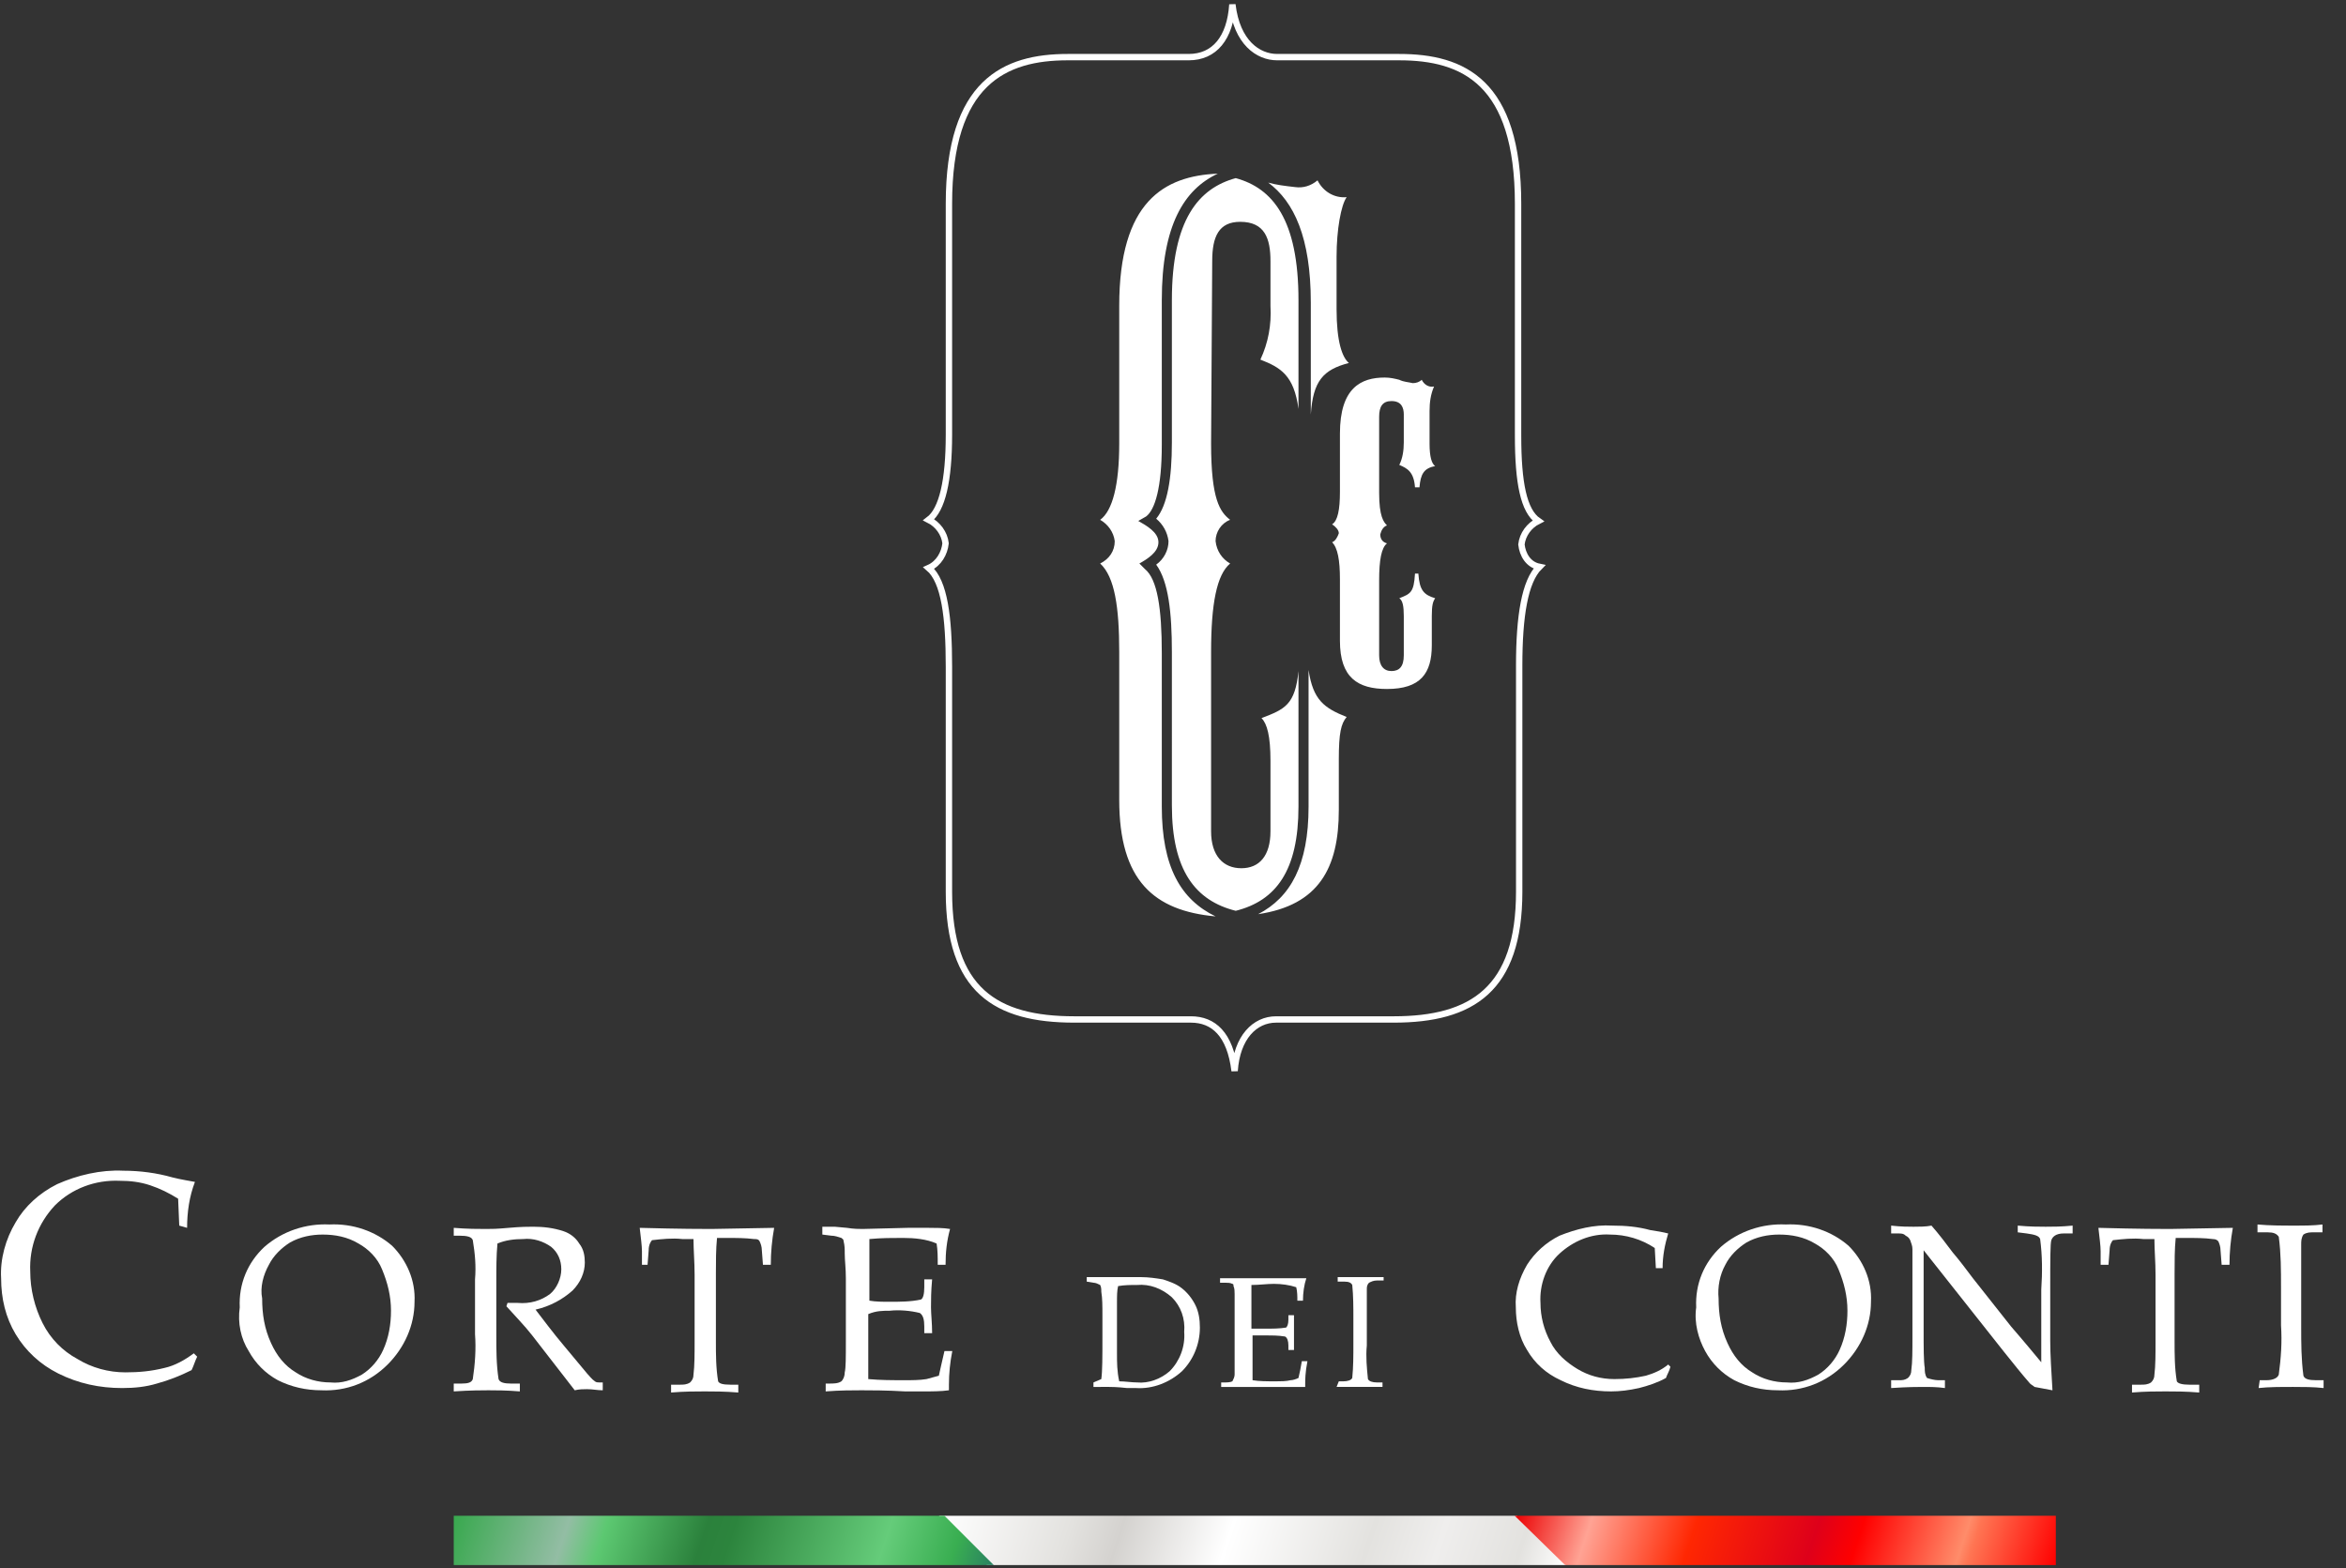 <?xml version="1.0" encoding="utf-8"?>
<!-- Generator: Adobe Illustrator 23.0.3, SVG Export Plug-In . SVG Version: 6.00 Build 0)  -->
<svg version="1.1" id="Livello_1" xmlns="http://www.w3.org/2000/svg" xmlns:xlink="http://www.w3.org/1999/xlink" x="0px" y="0px"
	 viewBox="0 0 209.4 140" style="enable-background:new 0 0 209.4 140;" xml:space="preserve">
<rect x="0" y="0" width="209.4" height="140" fill="#333333" stroke="none"/>
<style type="text/css">
	.st0{fill-rule:evenodd;clip-rule:evenodd;fill:url(#SVGID_1_);}
	.st1{fill-rule:evenodd;clip-rule:evenodd;fill:url(#SVGID_2_);}
	.st2{fill-rule:evenodd;clip-rule:evenodd;fill:url(#SVGID_3_);}
	.st3{fill-rule:evenodd;clip-rule:evenodd;fill:#FFFFFF;}
	.st4{fill:#FFFFFF;}
	.st5{fill:none;stroke:#FFFFFF;stroke-width:0.568;stroke-miterlimit:10;}
</style>
<title>cortedeicontiLogo</title>
<g>
	
		<linearGradient id="SVGID_1_" gradientUnits="userSpaceOnUse" x1="85.822" y1="-925.077" x2="137.899" y2="-941.995" gradientTransform="matrix(1 0 0 -1 0 -796)">
		<stop  offset="0" style="stop-color:#FFFFFF"/>
		<stop  offset="0.21" style="stop-color:#E3E2DF"/>
		<stop  offset="0.29" style="stop-color:#D4D2CF"/>
		<stop  offset="0.46" style="stop-color:#FFFFFF"/>
		<stop  offset="0.68" style="stop-color:#E3E2DF"/>
		<stop  offset="0.79" style="stop-color:#EFEEED"/>
		<stop  offset="0.92" style="stop-color:#E3E2DF"/>
		<stop  offset="1" style="stop-color:#FFFFFF"/>
	</linearGradient>
	<polygon class="st0" points="83.8,135.3 135.4,135.3 139.8,139.7 88.1,139.7 	"/>
	
		<linearGradient id="SVGID_2_" gradientUnits="userSpaceOnUse" x1="41.944" y1="-926.855" x2="86.886" y2="-941.454" gradientTransform="matrix(1 0 0 -1 0 -796)">
		<stop  offset="0" style="stop-color:#38A84E"/>
		<stop  offset="0.21" style="stop-color:#93BDA4"/>
		<stop  offset="0.28" style="stop-color:#5CC871"/>
		<stop  offset="0.46" style="stop-color:#2B813C"/>
		<stop  offset="0.51" style="stop-color:#2C843D"/>
		<stop  offset="0.79" style="stop-color:#65CC7A"/>
		<stop  offset="0.92" style="stop-color:#39AE51"/>
		<stop  offset="1" style="stop-color:#297F62"/>
	</linearGradient>
	<polygon class="st1" points="40.5,135.3 84.3,135.3 88.7,139.7 40.5,139.7 	"/>
	
		<linearGradient id="SVGID_3_" gradientUnits="userSpaceOnUse" x1="137.073" y1="-925.533" x2="182.056" y2="-940.145" gradientTransform="matrix(1 0 0 -1 0 -796)">
		<stop  offset="0" style="stop-color:#EB0002"/>
		<stop  offset="0.14" style="stop-color:#FFA394"/>
		<stop  offset="0.33" style="stop-color:#FF2702"/>
		<stop  offset="0.55" style="stop-color:#DE001A"/>
		<stop  offset="0.63" style="stop-color:#FF0000"/>
		<stop  offset="0.82" style="stop-color:#FF8C6A"/>
		<stop  offset="0.84" style="stop-color:#FF7553"/>
		<stop  offset="1" style="stop-color:#FF0000"/>
	</linearGradient>
	<polygon class="st2" points="183.5,139.7 139.7,139.7 135.2,135.3 183.5,135.3 	"/>
	<path class="st3" d="M16.7,109.6c0-1.4,0.2-2.8,0.7-4.1c-0.5-0.1-1.2-0.2-2-0.4c-1.4-0.4-2.9-0.6-4.4-0.6c-2-0.1-4.1,0.4-5.9,1.2
		c-1.6,0.8-2.9,2-3.7,3.4c-0.9,1.5-1.4,3.3-1.3,5c0,1.8,0.4,3.5,1.3,5s2.2,2.7,3.8,3.5c1.8,0.9,3.7,1.3,5.7,1.3
		c1.1,0,2.1-0.1,3.1-0.4c1.1-0.3,2.1-0.7,3.1-1.2c0.2-0.4,0.3-0.8,0.5-1.2l-0.3-0.3c-0.8,0.6-1.7,1.1-2.6,1.3
		c-1.2,0.3-2.3,0.4-3.5,0.4c-1.5,0-3-0.4-4.3-1.2c-1.3-0.7-2.4-1.8-3.1-3.2c-0.7-1.4-1.1-3-1.1-4.6c-0.1-2.2,0.7-4.3,2.2-5.9
		c1.5-1.5,3.6-2.3,5.8-2.2c0.9,0,1.8,0.1,2.7,0.4s1.7,0.7,2.5,1.2l0.1,2.4L16.7,109.6z"/>
	<path class="st3" d="M24,112.9c0.4-0.8,1.1-1.5,1.9-2c0.9-0.5,1.9-0.7,2.9-0.7c1.1,0,2.2,0.2,3.2,0.8c0.9,0.5,1.7,1.3,2.1,2.3
		c0.5,1.2,0.8,2.4,0.8,3.7c0,1.2-0.2,2.4-0.7,3.5c-0.4,0.9-1.1,1.7-1.9,2.2c-0.9,0.5-1.8,0.8-2.8,0.7c-1.1,0-2.2-0.3-3.1-0.9
		c-1-0.6-1.7-1.5-2.2-2.6c-0.6-1.3-0.8-2.6-0.8-4C23.2,114.9,23.5,113.8,24,112.9z M22.2,120.6c0.6,1.1,1.5,2,2.6,2.6
		c1.2,0.6,2.5,0.9,3.9,0.9c2.2,0.1,4.3-0.7,5.9-2.3c1.5-1.5,2.4-3.5,2.4-5.6c0.1-1.9-0.7-3.7-2-5c-1.5-1.3-3.5-2-5.6-1.9
		c-2.1-0.1-4.2,0.6-5.8,2c-1.5,1.4-2.3,3.3-2.2,5.4C21.2,118.1,21.5,119.5,22.2,120.6z"/>
	<path class="st3" d="M51.1,115.2c0.7-0.7,1.1-1.6,1.1-2.5c0-0.6-0.1-1.2-0.5-1.7c-0.3-0.5-0.8-0.9-1.4-1.1
		c-0.9-0.3-1.8-0.4-2.7-0.4c-0.4,0-1.1,0-2.2,0.1s-1.5,0.1-2,0.1c-0.7,0-1.7,0-2.9-0.1v0.7H41c0.7,0,1.1,0.1,1.2,0.4
		c0.2,1.2,0.3,2.3,0.2,3.5v4.9c0.1,1.3,0,2.7-0.2,4c-0.1,0.3-0.4,0.4-1,0.4h-0.7v0.7c1.5-0.1,2.6-0.1,3.1-0.1c0.6,0,1.6,0,2.8,0.1
		v-0.7h-0.8c-0.6,0-1-0.1-1.1-0.4c-0.2-1.3-0.2-2.6-0.2-3.9v-4.8c0-1.2,0-2.3,0.1-3.4c0.7-0.3,1.5-0.4,2.3-0.4
		c0.9-0.1,1.8,0.2,2.5,0.7c0.6,0.5,0.9,1.2,0.9,2s-0.4,1.7-1,2.2c-0.8,0.6-1.8,0.9-2.9,0.8c-0.2,0-0.5,0-0.9,0l-0.1,0.3
		c0.8,0.9,1.6,1.7,2.3,2.6l3.8,4.9c0.4-0.1,0.8-0.1,1.1-0.1c0.5,0,0.9,0.1,1.4,0.1v-0.7h-0.3c-0.1,0-0.3,0-0.4-0.1
		c-0.3-0.2-0.5-0.5-0.7-0.7l-2-2.4c-1.1-1.3-1.9-2.4-2.6-3.3C49.1,116.6,50.2,116,51.1,115.2z"/>
	<path class="st3" d="M64.8,110.5c0.9,0,1.7,0,2.5,0.1c0.2,0,0.4,0,0.5,0.2s0.2,0.5,0.2,0.8l0.1,1.3h0.7c0-1.1,0.1-2.2,0.3-3.3
		l-5.6,0.1c-0.6,0-2.8,0-6.4-0.1c0.1,0.9,0.2,1.6,0.2,2.1v1.2h0.5l0.1-1.3c0-0.5,0.2-0.8,0.3-0.9c0.9-0.1,1.8-0.2,2.7-0.1h1
		c0,1,0.1,2,0.1,3.2v5.8c0,1.3,0,2.3-0.1,3.1c0,0.3-0.1,0.5-0.3,0.7c-0.3,0.2-0.6,0.2-0.9,0.2h-0.8v0.7c1.2-0.1,2.2-0.1,3-0.1
		s1.8,0,3,0.1v-0.7h-0.7c-0.7,0-1-0.1-1.1-0.3c-0.2-1.2-0.2-2.4-0.2-3.6v-6c0-1.1,0-2.2,0.1-3.2L64.8,110.5L64.8,110.5z"/>
	<path class="st3" d="M79.4,117c0.9-0.1,1.9,0,2.7,0.2c0.3,0.2,0.4,0.6,0.4,1.2v0.6h0.7c0-0.9-0.1-1.7-0.1-2.3c0-0.7,0-1.4,0.1-2.5
		h-0.7v0.7c0,0.6-0.1,1-0.3,1.1c-0.9,0.2-1.9,0.2-2.8,0.2c-0.6,0-1.2,0-1.8-0.1V114v-1.5c0-0.6,0-1.3,0-1.9c1.1-0.1,2-0.1,3-0.1
		s2.1,0.1,3,0.5c0.1,0.6,0.1,1.2,0.1,1.9h0.7c0-1.1,0.1-2.1,0.4-3.2c-0.6-0.1-1.3-0.1-1.9-0.1H81l-4,0.1c-0.3,0-0.8,0-1.4-0.1
		l-1.1-0.1h-1.1v0.7l0.8,0.1c0.3,0,0.6,0.1,0.9,0.2c0.1,0.1,0.2,0.1,0.2,0.3c0.1,0.4,0.1,0.7,0.1,1.1c0,0.6,0.1,1.3,0.1,2.2v5.6
		c0,1.5,0,2.4-0.1,2.8c0,0.3-0.1,0.6-0.3,0.8c-0.3,0.2-0.7,0.2-1.1,0.2h-0.3v0.7c1.3-0.1,2.4-0.1,3.2-0.1c0.8,0,2.2,0,3.9,0.1h1.6
		c0.8,0,1.6,0,2.3-0.1v-0.5c0-1,0.1-2,0.3-3h-0.7c-0.2,0.9-0.4,1.7-0.5,2.2c-0.4,0.1-0.7,0.2-1.1,0.3c-0.6,0.1-1.3,0.1-1.9,0.1
		c-1.2,0-2.2,0-3.3-0.1c0-0.4,0-1.1,0-1.9v-3.9C78.2,117,78.8,117,79.4,117z"/>
	<path class="st3" d="M148.4,113.2c0-1.1,0.2-2.1,0.5-3.1c-0.4-0.1-0.9-0.2-1.6-0.3c-1.1-0.3-2.2-0.4-3.4-0.4
		c-1.6-0.1-3.2,0.3-4.7,0.9c-1.2,0.6-2.2,1.5-2.9,2.6c-0.7,1.2-1.1,2.5-1,3.8c0,1.3,0.3,2.7,1,3.8c0.7,1.2,1.7,2.1,3,2.7
		c1.4,0.7,2.9,1,4.5,1c0.8,0,1.6-0.1,2.5-0.3c0.8-0.2,1.7-0.5,2.4-0.9c0.1-0.3,0.3-0.6,0.4-1l-0.2-0.2c-0.6,0.5-1.3,0.8-2,1
		c-0.9,0.2-1.8,0.3-2.8,0.3c-1.2,0-2.3-0.3-3.3-0.9s-1.9-1.4-2.4-2.4c-0.6-1.1-0.9-2.3-0.9-3.5c-0.1-1.6,0.5-3.3,1.7-4.4
		s2.8-1.8,4.5-1.7c1.4,0,2.8,0.4,4,1.2l0.1,1.8H148.4z"/>
	<path class="st3" d="M154,112.9c0.4-0.8,1.1-1.5,1.9-2c0.9-0.5,1.9-0.7,2.9-0.7c1.1,0,2.2,0.2,3.2,0.8c0.9,0.5,1.7,1.3,2.1,2.3
		c0.5,1.2,0.8,2.4,0.8,3.7c0,1.2-0.2,2.4-0.7,3.5c-0.4,0.9-1.1,1.7-1.9,2.2c-0.9,0.5-1.8,0.8-2.8,0.7c-1.1,0-2.2-0.3-3.1-0.9
		c-1-0.6-1.7-1.5-2.2-2.6c-0.6-1.3-0.8-2.6-0.8-4C153.3,114.9,153.5,113.8,154,112.9z M152.2,120.6c0.6,1.1,1.5,2,2.6,2.6
		c1.2,0.6,2.5,0.9,3.9,0.9c2.2,0.1,4.3-0.7,5.9-2.3c1.5-1.5,2.4-3.5,2.4-5.6c0.1-1.9-0.7-3.7-2-5c-1.5-1.3-3.5-2-5.6-1.9
		c-2.1-0.1-4.2,0.6-5.8,2c-1.5,1.4-2.3,3.3-2.2,5.4C151.2,118.1,151.6,119.5,152.2,120.6z"/>
	<path class="st3" d="M178.9,120.7c0.8,1,1.6,2,2.3,2.8c0.1,0.1,0.3,0.2,0.4,0.3c0.5,0.1,1.1,0.2,1.6,0.3c-0.1-1.7-0.2-3.2-0.2-4.4
		v-4.6c0-2.7,0-4.1,0.1-4.4s0.4-0.6,1.1-0.6h0.8v-0.7c-1,0.1-1.8,0.1-2.4,0.1c-0.6,0-1.4,0-2.5-0.1v0.6l0.8,0.1
		c0.7,0.1,1.1,0.2,1.2,0.5c0.2,1.5,0.2,3,0.1,4.5v6.5c-0.5-0.6-1.4-1.7-2.7-3.2l-3.4-4.3c-0.6-0.8-1.2-1.6-1.8-2.3
		c-0.6-0.8-1.2-1.6-1.9-2.4c-0.5,0.1-1.1,0.1-1.6,0.1s-1.1,0-2-0.1v0.7h0.6c0.3,0,0.5,0,0.7,0.2c0.2,0.1,0.3,0.2,0.4,0.4
		c0.1,0.3,0.2,0.5,0.2,0.8c0,0.9,0,1.9,0,2.8v5c0,1.3,0,2.3-0.1,3c0,0.3-0.1,0.5-0.3,0.7c-0.3,0.2-0.5,0.2-0.8,0.2h-0.7v0.7
		c1.5-0.1,2.4-0.1,2.8-0.1c0.7,0,1.3,0,2,0.1v-0.7H173c-0.3,0-0.7-0.1-1-0.2c-0.2-0.3-0.2-0.6-0.2-0.9c-0.1-0.6-0.1-1.8-0.1-3.4
		v-7.1L178.9,120.7z"/>
	<path class="st3" d="M195,110.5c0.9,0,1.8,0,2.5,0.1c0.3,0,0.4,0.1,0.5,0.2c0.1,0.2,0.2,0.5,0.2,0.8l0.1,1.3h0.7
		c0-1.1,0.1-2.2,0.3-3.3l-5.6,0.1c-0.6,0-2.8,0-6.4-0.1c0.1,0.9,0.2,1.6,0.2,2.1v1.2h0.7l0.1-1.3c0-0.5,0.2-0.8,0.3-0.9
		c0.9-0.1,1.8-0.2,2.7-0.1h1c0,1,0.1,2,0.1,3.2v5.8c0,1.3,0,2.3-0.1,3.1c0,0.3-0.1,0.5-0.3,0.7c-0.3,0.2-0.6,0.2-0.9,0.2h-0.8v0.7
		c1.2-0.1,2.2-0.1,3-0.1s1.8,0,3,0.1v-0.7h-0.9c-0.6,0-1-0.1-1.1-0.3c-0.2-1.2-0.2-2.4-0.2-3.6v-6c0-1.1,0-2.2,0.1-3.2L195,110.5
		L195,110.5z"/>
	<path class="st3" d="M201.6,123.9c0.9-0.1,1.9-0.1,3.1-0.1c0.9,0,1.8,0,2.7,0.1v-0.7h-0.7c-0.6,0-1-0.1-1.1-0.4
		c-0.2-1.5-0.2-2.9-0.2-4.4V115c0-1.9,0-3.1,0-3.9c0-0.3,0-0.6,0.2-0.9c0.3-0.2,0.6-0.2,0.9-0.2h0.8v-0.7c-0.8,0.1-1.6,0.1-2.5,0.1
		c-1.1,0-2.2,0-3.3-0.1v0.7h0.9c0.5,0,0.8,0.1,1,0.4c0.2,1.5,0.2,3,0.2,4.5v3.4c0.1,1.5,0,2.9-0.2,4.4c-0.1,0.3-0.5,0.5-1.1,0.5
		h-0.6L201.6,123.9z"/>
	<path class="st3" d="M99.7,120.8v-4.5c0-0.6,0-1.1,0.1-1.5c0.6-0.1,1.1-0.1,1.7-0.1c1.1-0.1,2.2,0.3,3.1,1.1
		c0.8,0.8,1.2,1.9,1.1,3.1c0.1,1.3-0.4,2.6-1.3,3.5c-0.8,0.7-1.9,1.1-2.9,1c-0.5,0-1.1-0.1-1.6-0.1
		C99.7,122.4,99.7,121.6,99.7,120.8z M97.6,123.4v0.4H99c0.2,0,0.7,0,1.6,0.1h0.8c1.5,0.1,3-0.5,4.1-1.5c1-1,1.6-2.4,1.6-3.9
		c0-0.7-0.1-1.4-0.4-2s-0.7-1.1-1.2-1.5s-1.1-0.6-1.7-0.8c-0.6-0.1-1.3-0.2-1.9-0.2H97v0.4l0.6,0.1c0.2,0,0.4,0.1,0.6,0.2
		c0.1,0.2,0.1,0.4,0.1,0.6c0.1,0.6,0.1,1.3,0.1,2.1v2c0,1.7,0,3-0.1,3.7L97.6,123.4z"/>
	<path class="st3" d="M112.9,119.2c0.6,0,1.2,0,1.8,0.1c0.2,0.1,0.3,0.4,0.3,0.8v0.4h0.5c0-0.6,0-1.1,0-1.5s0-0.9,0-1.6H115v0.4
		c0,0.4-0.1,0.6-0.2,0.7c-0.6,0.1-1.2,0.1-1.9,0.1h-1.2V116c0-0.4,0-0.9,0-1.3c0.7,0,1.4-0.1,2-0.1c0.7,0,1.4,0.1,2,0.3
		c0.1,0.4,0.1,0.8,0.1,1.2h0.5c0-0.7,0.1-1.4,0.3-2h-7.7v0.4h0.5c0.2,0,0.4,0,0.6,0.1c0.1,0,0.1,0.1,0.1,0.2
		c0.1,0.2,0.1,0.5,0.1,0.7c0,0.4,0,0.9,0,1.5v3.8c0,1,0,1.6,0,1.9c0,0.2-0.1,0.4-0.2,0.6c-0.2,0.1-0.5,0.1-0.8,0.1H109v0.4h7.5v-0.3
		c0-0.3,0-1,0.2-2h-0.5c-0.1,0.6-0.2,1.1-0.3,1.5c-0.2,0.1-0.5,0.2-0.7,0.2c-0.4,0.1-0.9,0.1-1.3,0.1c-0.8,0-1.5,0-2.1-0.1
		c0-0.3,0-0.7,0-1.3v-2.7L112.9,119.2z"/>
	<path class="st3" d="M119.3,123.8h4.1v-0.4h-0.5c-0.4,0-0.7-0.1-0.8-0.3c-0.1-1-0.2-2-0.1-3v-2.4c0-1.2,0-2.1,0-2.6
		c0-0.2,0-0.4,0.2-0.6c0.2-0.1,0.4-0.2,0.7-0.2h0.6V114h-4.1v0.4h0.6c0.4,0,0.6,0.1,0.7,0.3c0.1,1,0.1,2,0.1,3v2.3c0,1,0,2-0.1,3
		c-0.1,0.2-0.4,0.3-0.8,0.3h-0.4L119.3,123.8z"/>
	<path class="st4" d="M115.6,16.7c0.7,0.1,1.4-0.1,2-0.6c0.5,1,1.5,1.6,2.6,1.5c-0.5,0.7-0.9,2.9-0.9,5.3v4.7c0,2.9,0.5,4.3,1.1,4.8
		c-2.3,0.6-3.2,1.6-3.4,4.6V27c0-5.8-1.5-9-3.8-10.7C113.9,16.5,114.7,16.6,115.6,16.7 M99.9,71.4V58.2c0-4-0.4-6.7-1.7-7.9
		c0.8-0.4,1.3-1.1,1.3-2c-0.1-0.8-0.6-1.5-1.3-1.9c1.1-0.8,1.7-3.1,1.7-6.8V27.3c0-9.3,4-11.6,8.8-11.8c-3,1.4-5,4.6-5,11.3v12.9
		c0,3.8-0.6,5.8-1.4,6.4l-0.7,0.4c0.7,0.4,1.8,1,1.8,1.9s-1,1.5-1.7,1.9l0.5,0.5c1.1,0.9,1.5,3.5,1.5,7.5V72c0,5.4,1.7,8.3,4.8,9.8
		C103,81.3,99.9,78.6,99.9,71.4 M110.3,81.3c-3.6-0.9-5.7-3.6-5.7-9.4V58.2c0-3.5-0.3-6.3-1.4-7.8c0.7-0.5,1.1-1.3,1.1-2.1
		c-0.1-0.8-0.5-1.5-1.1-2c1-1.2,1.4-3.6,1.4-6.8V26.8c0-7.2,2.4-10,5.7-10.9c3.3,0.9,5.6,3.7,5.6,10.9v9.7c-0.4-3-1.6-3.7-3.4-4.4
		c0.7-1.5,1-3.1,0.9-4.8v-4c0-2-0.5-3.5-2.7-3.5c-1.9,0-2.5,1.3-2.5,3.5l-0.1,16.3c0,5,0.8,6.1,1.7,6.8c-0.8,0.3-1.3,1.1-1.3,1.9
		c0.1,0.9,0.6,1.6,1.3,2c-1.2,1-1.7,3.6-1.7,7.9v16c0,2.2,1.1,3.3,2.7,3.3s2.6-1.1,2.6-3.3v-6.3c0-2.2-0.3-3.3-0.8-3.8
		c2.1-0.8,3-1.2,3.3-4.2V72C115.9,77.7,113.9,80.4,110.3,81.3 M119.5,67.8v4.5c0,5.2-1.8,8.5-7.2,9.3c2.9-1.5,4.5-4.4,4.5-9.6V59.8
		c0.4,2.7,1.4,3.4,3.4,4.2C119.7,64.6,119.5,65.4,119.5,67.8 M124.2,35.8c-0.8,0-1.1,0.5-1.1,1.4V44c0,2.1,0.4,2.6,0.7,2.9
		c-0.3,0.1-0.5,0.4-0.6,0.8c0,0.4,0.2,0.7,0.6,0.8c-0.5,0.4-0.7,1.5-0.7,3.3v6.7c0,0.9,0.4,1.4,1.1,1.4s1.1-0.4,1.1-1.4V55
		c0-0.9-0.1-1.4-0.4-1.6c1-0.4,1.3-0.5,1.4-2.2h0.3c0.1,1.5,0.5,1.9,1.5,2.2c-0.2,0.3-0.3,0.6-0.3,1.6v2.6c0,2.5-1,3.9-4,3.9
		c-2.6,0-4.2-1-4.2-4.3v-5.5c0-1.7-0.2-2.8-0.7-3.3c0.3-0.1,0.5-0.5,0.6-0.8c0-0.3-0.3-0.6-0.6-0.8c0.5-0.3,0.7-1.3,0.7-2.9v-5.2
		c0-4.1,1.9-5,4-5c0.5,0,0.9,0.1,1.3,0.2c0.4,0.2,0.8,0.2,1.2,0.3c0.3,0,0.6-0.1,0.8-0.3c0.2,0.4,0.6,0.7,1.1,0.6
		c-0.3,0.7-0.4,1.4-0.4,2.2v2.9c0,1.2,0.2,1.8,0.5,2c-1,0.2-1.3,0.7-1.4,1.9h-0.4c-0.1-1.4-0.7-1.7-1.4-2c0.3-0.6,0.4-1.3,0.4-2V37
		C125.3,36.4,125.1,35.8,124.2,35.8"/>
	<path class="st5" d="M135.8,48.6c0.1-0.9,0.7-1.7,1.5-2.1c-1.3-0.9-1.8-3.4-1.8-7.6V18.2c0-10.9-4.9-13.1-10.6-13.1H114
		c-1.7,0-3.6-1.3-4-4.7l0,0c-0.2,3-1.6,4.7-3.9,4.7H95.3c-5.6,0-10.6,2.2-10.6,13.1v20.6c0,4.1-0.6,6.7-1.8,7.6
		c0.8,0.4,1.4,1.2,1.5,2.1c-0.1,0.9-0.6,1.8-1.5,2.2c1.4,1.2,1.8,4.4,1.8,8.8v20.1c0,8.8,4.2,11.4,11.2,11.4h10.4
		c2,0,3.5,1.3,3.9,4.6l0,0c0.2-3,1.8-4.6,3.7-4.6h10.5c7,0,11.2-2.7,11.2-11.4V59.4c0-4.4,0.5-7.5,1.8-8.8
		C136.4,50.4,135.9,49.5,135.8,48.6z"/>
</g>
</svg>
